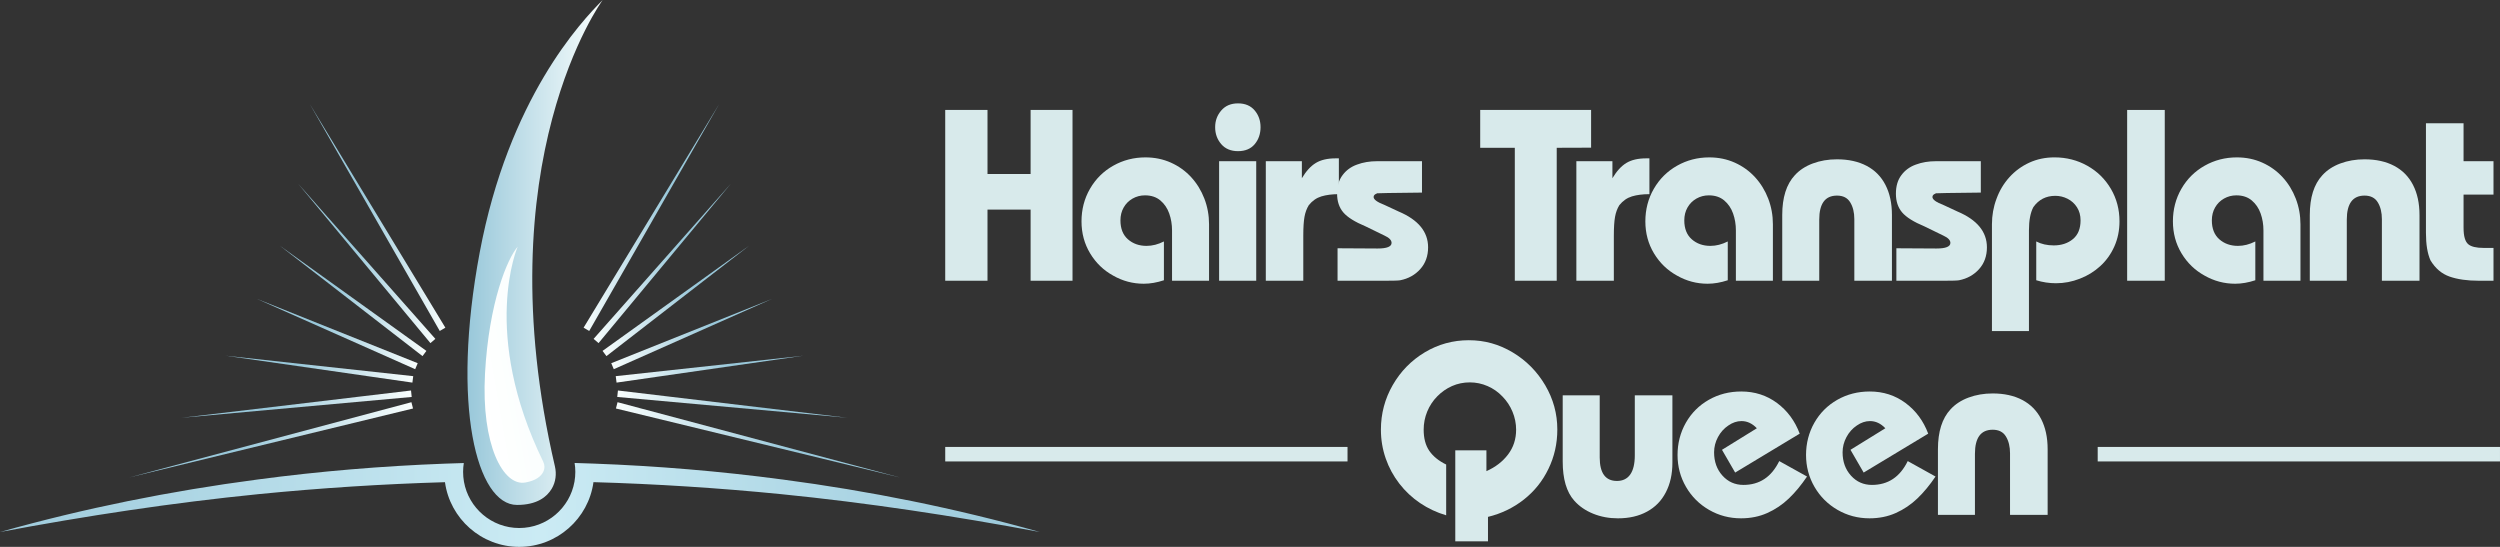 <svg xmlns="http://www.w3.org/2000/svg" xmlns:xlink="http://www.w3.org/1999/xlink" id="katman_2" data-name="katman 2" viewBox="0 0 1920.69 420.15"><rect x="0" y="0" width="1920.69" height="420.15" fill="#333333" stroke="none"/><defs><style>      .cls-1 {        fill: url(#Adsız_degrade_50);      }      .cls-2 {        fill: url(#Adsız_degrade_20);      }      .cls-3 {        fill: url(#Adsız_degrade_5);      }      .cls-4 {        fill: url(#Adsız_degrade_6);      }      .cls-5 {        fill: url(#Adsız_degrade_50-10);      }      .cls-6 {        fill: url(#Adsız_degrade_50-11);      }      .cls-7 {        fill: url(#Adsız_degrade_50-12);      }      .cls-8 {        fill: url(#Adsız_degrade_50-13);      }      .cls-9 {        fill: url(#Adsız_degrade_50-14);      }      .cls-10 {        fill: url(#Adsız_degrade_50-2);      }      .cls-11 {        fill: url(#Adsız_degrade_50-7);      }      .cls-12 {        fill: url(#Adsız_degrade_50-8);      }      .cls-13 {        fill: url(#Adsız_degrade_50-6);      }      .cls-14 {        fill: url(#Adsız_degrade_50-3);      }      .cls-15 {        fill: url(#Adsız_degrade_50-4);      }      .cls-16 {        fill: url(#Adsız_degrade_50-9);      }      .cls-17 {        fill: url(#Adsız_degrade_50-5);      }      .cls-18 {        fill: #d8eaeb;      }    </style><linearGradient id="Ads&#x131;z_degrade_5" data-name="Ads&#x131;z degrade 5" x1="1238.07" y1="193.96" x2="1341.97" y2="193.96" gradientTransform="translate(1701.11) rotate(-180) scale(1 -1)" gradientUnits="userSpaceOnUse"><stop offset="0" stop-color="#f9fefd"></stop><stop offset="1" stop-color="#99c8da"></stop></linearGradient><linearGradient id="Ads&#x131;z_degrade_6" data-name="Ads&#x131;z degrade 6" x1="1529.33" y1="-272.85" x2="1576.11" y2="-272.85" gradientTransform="translate(1957.6 231.62) rotate(170.08) scale(1 -.81)" gradientUnits="userSpaceOnUse"><stop offset="0" stop-color="#f9fefd"></stop><stop offset="1" stop-color="#fff"></stop></linearGradient><linearGradient id="Ads&#x131;z_degrade_20" data-name="Ads&#x131;z degrade 20" x1="0" y1="387.92" x2="798.86" y2="387.92" gradientUnits="userSpaceOnUse"><stop offset="0" stop-color="#9ecbdc"></stop><stop offset=".52" stop-color="#cbebf4"></stop><stop offset="1" stop-color="#99c8da"></stop></linearGradient><linearGradient id="Ads&#x131;z_degrade_50" data-name="Ads&#x131;z degrade 50" x1="474.01" y1="248.33" x2="589.26" y2="264.83" gradientUnits="userSpaceOnUse"><stop offset="0" stop-color="#f9fefd"></stop><stop offset=".62" stop-color="#99c8da"></stop></linearGradient><linearGradient id="Ads&#x131;z_degrade_50-2" data-name="Ads&#x131;z degrade 50" x1="474.69" y1="300.38" x2="650.37" y2="325.54" xlink:href="#Ads&#x131;z_degrade_50"></linearGradient><linearGradient id="Ads&#x131;z_degrade_50-3" data-name="Ads&#x131;z degrade 50" x1="465.28" y1="195.9" x2="553.91" y2="208.59" xlink:href="#Ads&#x131;z_degrade_50"></linearGradient><linearGradient id="Ads&#x131;z_degrade_50-4" data-name="Ads&#x131;z degrade 50" x1="475.27" y1="273.56" x2="615.01" y2="293.57" xlink:href="#Ads&#x131;z_degrade_50"></linearGradient><linearGradient id="Ads&#x131;z_degrade_50-5" data-name="Ads&#x131;z degrade 50" x1="469.48" y1="223.83" x2="570.24" y2="238.26" xlink:href="#Ads&#x131;z_degrade_50"></linearGradient><linearGradient id="Ads&#x131;z_degrade_50-6" data-name="Ads&#x131;z degrade 50" x1="461.33" y1="161.22" x2="541.56" y2="172.71" xlink:href="#Ads&#x131;z_degrade_50"></linearGradient><linearGradient id="Ads&#x131;z_degrade_50-7" data-name="Ads&#x131;z degrade 50" x1="472.03" y1="322.05" x2="693.64" y2="353.78" xlink:href="#Ads&#x131;z_degrade_50"></linearGradient><linearGradient id="Ads&#x131;z_degrade_50-8" data-name="Ads&#x131;z degrade 50" x1="316.52" y1="248.33" x2="201.26" y2="264.83" xlink:href="#Ads&#x131;z_degrade_50"></linearGradient><linearGradient id="Ads&#x131;z_degrade_50-9" data-name="Ads&#x131;z degrade 50" x1="315.84" y1="300.38" x2="140.15" y2="325.54" xlink:href="#Ads&#x131;z_degrade_50"></linearGradient><linearGradient id="Ads&#x131;z_degrade_50-10" data-name="Ads&#x131;z degrade 50" x1="325.25" y1="195.9" x2="236.62" y2="208.59" xlink:href="#Ads&#x131;z_degrade_50"></linearGradient><linearGradient id="Ads&#x131;z_degrade_50-11" data-name="Ads&#x131;z degrade 50" x1="315.25" y1="273.56" x2="175.52" y2="293.57" xlink:href="#Ads&#x131;z_degrade_50"></linearGradient><linearGradient id="Ads&#x131;z_degrade_50-12" data-name="Ads&#x131;z degrade 50" x1="321.04" y1="223.83" x2="220.29" y2="238.26" xlink:href="#Ads&#x131;z_degrade_50"></linearGradient><linearGradient id="Ads&#x131;z_degrade_50-13" data-name="Ads&#x131;z degrade 50" x1="329.19" y1="161.22" x2="248.97" y2="172.71" xlink:href="#Ads&#x131;z_degrade_50"></linearGradient><linearGradient id="Ads&#x131;z_degrade_50-14" data-name="Ads&#x131;z degrade 50" x1="318.49" y1="322.05" x2="96.89" y2="353.78" xlink:href="#Ads&#x131;z_degrade_50"></linearGradient></defs><g id="katman_1" data-name="katman 1"><g><path class="cls-3" d="M463.04,0s-91.3,124.08-36.71,358.29c1.36,5.83,.62,12.03-2.44,17.18-3.71,6.23-11.27,12.46-26.69,12.46-30.84,0-50.8-75.92-28.66-193.96C390.68,75.92,446.43,16.61,463.04,0Z"></path><path class="cls-4" d="M397.72,189.54s-28.78,65.97,19.62,165.14c1.21,2.47,1.28,5.31,0,7.9-1.56,3.13-5.25,6.64-13.77,8.13-17.03,2.98-33.97-28.95-30.95-83.72,3.02-54.77,17.23-88.43,25.1-97.44Z"></path><path class="cls-2" d="M601.13,368.39c-48.08-6.41-96.49-10.43-145.01-12.22-4.88-.19-9.77-.34-14.66-.48,.36,2.23,.55,4.53,.55,6.86,0,2.55-.23,5.07-.65,7.5-3.56,20.21-21.24,35.61-42.46,35.61s-38.88-15.39-42.46-35.59c-.42-2.44-.65-4.95-.65-7.52,0-2.32,.19-4.6,.54-6.81-4.89,.13-9.78,.3-14.66,.48-48.15,1.82-96.2,5.81-143.95,12.19-66.8,8.81-133.01,22.07-197.72,40.33,66.08-12.42,132.39-22.5,199.03-29.15,47.51-4.69,95.15-7.75,142.83-9.14,3.86,28.03,27.97,49.69,57.05,49.69s53.2-21.68,57.04-49.72c48.03,1.37,96.02,4.47,143.88,9.19,66.64,6.65,132.96,16.72,199.03,29.12-64.71-18.27-130.91-31.54-197.72-40.35Z"></path><g><polygon class="cls-1" points="469.61 279.04 592.99 229.69 471.56 283.65 469.61 279.04"></polygon><polygon class="cls-10" points="474.74 300.01 651.03 320.97 474.22 304.98 474.74 300.01"></polygon><polygon class="cls-14" points="456.05 260.35 561.43 141.19 459.85 263.6 456.05 260.35"></polygon><polygon class="cls-15" points="473.06 288.99 617.25 273.28 473.69 293.95 473.06 288.99"></polygon><polygon class="cls-17" points="462.93 269.58 575.55 188.76 465.92 273.59 462.93 269.58"></polygon><polygon class="cls-13" points="448.37 251.74 552.5 79.97 452.68 254.28 448.37 251.74"></polygon><polygon class="cls-11" points="474.44 309 691.49 366.87 473.21 313.84 474.44 309"></polygon></g><g><polygon class="cls-12" points="318.97 283.65 197.53 229.69 320.91 279.04 318.97 283.65"></polygon><polygon class="cls-16" points="316.3 304.98 139.5 320.97 315.78 300.01 316.3 304.98"></polygon><polygon class="cls-5" points="330.68 263.6 229.1 141.19 334.48 260.35 330.68 263.6"></polygon><polygon class="cls-6" points="316.84 293.95 173.28 273.28 317.46 288.99 316.84 293.95"></polygon><polygon class="cls-7" points="324.61 273.59 214.98 188.76 327.59 269.58 324.61 273.59"></polygon><polygon class="cls-8" points="337.85 254.28 238.03 79.97 342.16 251.74 337.85 254.28"></polygon><polygon class="cls-9" points="317.32 313.84 99.03 366.87 316.08 309 317.32 313.84"></polygon></g><g><path class="cls-18" d="M823.99,215.68h-32.2v-54.65h-33.12v54.65h-32.48V84.47h32.48v49.23h33.12v-49.23h32.2V215.68Z"></path><path class="cls-18" d="M900.45,215.68v-38.64c0-4.6-.72-8.94-2.16-13.02-1.44-4.08-3.71-7.42-6.81-10.03-3.1-2.61-7.04-3.91-11.82-3.91-3.44,0-6.61,.83-9.52,2.48-2.91,1.66-5.2,3.94-6.85,6.85-1.66,2.91-2.48,6.21-2.48,9.89,0,6.32,1.92,11.17,5.75,14.54,3.83,3.37,8.6,5.06,14.31,5.06,4.42,0,8.86-1.13,13.34-3.4v29.81c-5.4,1.78-10.55,2.67-15.46,2.67-8.4,0-16.26-2.09-23.56-6.26-7.36-4.05-13.25-9.74-17.67-17.07-4.42-7.33-6.62-15.53-6.62-24.61s2.18-17.54,6.53-25.03c4.35-7.54,10.31-13.45,17.85-17.71,7.54-4.26,15.79-6.39,24.75-6.39,7.05,0,13.59,1.35,19.6,4.05,6.01,2.7,11.19,6.43,15.55,11.18,4.35,4.75,7.73,10.25,10.12,16.47,2.39,6.23,3.59,12.81,3.59,19.74v43.34h-28.43Z"></path><path class="cls-18" d="M963.94,84.84c3,3.56,4.51,7.85,4.51,12.88s-1.5,9.51-4.51,13.07c-3.01,3.56-7.27,5.34-12.79,5.34s-9.83-1.81-12.93-5.43c-3.1-3.62-4.65-7.94-4.65-12.97s1.56-9.19,4.69-12.84c3.13-3.65,7.42-5.47,12.88-5.47s9.78,1.81,12.79,5.43Zm-27.33,130.84V123.86h28.52v91.83h-28.52Z"></path><path class="cls-18" d="M1001.29,215.68h-28.8V123.86h27.7v13.07c3.25-5.46,6.82-9.37,10.72-11.73,3.89-2.36,8.97-3.54,15.23-3.54h2.48v27.51c-5.15,0-9.62,.57-13.39,1.7-3.77,1.14-7.01,3.39-9.71,6.76-1.6,2.58-2.7,5.57-3.31,8.97-.61,3.4-.92,8.2-.92,14.4v34.69Z"></path><path class="cls-18" d="M1027.61,215.68v-24.94l30.73,.18c7.18,0,10.77-1.44,10.77-4.32,0-2.08-1.81-3.96-5.43-5.61l-14.35-6.99c-8.4-3.5-14.19-7.12-17.34-10.86-3.16-3.74-4.74-8.53-4.74-14.35s1.41-10.58,4.23-14.26c2.76-3.74,6.47-6.44,11.13-8.1,4.6-1.72,9.72-2.58,15.37-2.58h34.5v24.11c-23.19,.25-34.78,.43-34.78,.55s.03,.18,.09,.18c-1.66,.55-2.48,1.44-2.48,2.67,0,1.96,2.91,4.05,8.74,6.26l10.49,4.88c15.09,6.38,22.63,15.55,22.63,27.51,0,6.69-2.01,12.27-6.03,16.75-4.02,4.48-9.16,7.33-15.41,8.56-1.29,.25-5.18,.37-11.69,.37h-36.44Z"></path><path class="cls-18" d="M1195.99,215.68h-32.2V113.55h-26.59v-29.08h85.2v28.98l-26.41,.09v102.13Z"></path><path class="cls-18" d="M1239.88,215.68h-28.8V123.86h27.7v13.07c3.25-5.46,6.82-9.37,10.72-11.73,3.89-2.36,8.97-3.54,15.23-3.54h2.48v27.51c-5.15,0-9.62,.57-13.39,1.7-3.77,1.14-7.01,3.39-9.71,6.76-1.6,2.58-2.7,5.57-3.31,8.97-.61,3.4-.92,8.2-.92,14.4v34.69Z"></path><path class="cls-18" d="M1333.64,215.68v-38.64c0-4.6-.72-8.94-2.16-13.02-1.44-4.08-3.71-7.42-6.81-10.03-3.1-2.61-7.04-3.91-11.82-3.91-3.44,0-6.61,.83-9.52,2.48-2.91,1.66-5.2,3.94-6.85,6.85-1.66,2.91-2.48,6.21-2.48,9.89,0,6.32,1.92,11.17,5.75,14.54,3.83,3.37,8.6,5.06,14.31,5.06,4.42,0,8.86-1.13,13.34-3.4v29.81c-5.4,1.78-10.55,2.67-15.46,2.67-8.4,0-16.26-2.09-23.56-6.26-7.36-4.05-13.25-9.74-17.67-17.07-4.42-7.33-6.62-15.53-6.62-24.61s2.18-17.54,6.53-25.03c4.35-7.54,10.31-13.45,17.85-17.71,7.54-4.26,15.79-6.39,24.75-6.39,7.05,0,13.59,1.35,19.6,4.05,6.01,2.7,11.19,6.43,15.55,11.18,4.35,4.75,7.73,10.25,10.12,16.47,2.39,6.23,3.59,12.81,3.59,19.74v43.34h-28.43Z"></path><path class="cls-18" d="M1424.64,215.68v-47.29c0-5.15-1.04-9.45-3.13-12.88-2.09-3.5-5.49-5.24-10.21-5.24-9.08,0-13.62,6.16-13.62,18.49v46.93h-28.43v-50.51c0-13.43,3.22-23.62,9.66-30.55,3.56-3.92,8.17-6.95,13.85-9.06,5.67-2.12,11.85-3.17,18.54-3.17,8.83,0,16.42,1.67,22.77,5.01,6.35,3.34,11.18,8.24,14.49,14.68,3.31,6.44,4.97,14.14,4.97,23.09v50.51h-28.89Z"></path><path class="cls-18" d="M1456.94,215.68v-24.94l30.73,.18c7.18,0,10.77-1.44,10.77-4.32,0-2.08-1.81-3.96-5.43-5.61l-14.35-6.99c-8.4-3.5-14.19-7.12-17.34-10.86-3.16-3.74-4.74-8.53-4.74-14.35s1.41-10.58,4.23-14.26c2.76-3.74,6.47-6.44,11.13-8.1,4.6-1.72,9.72-2.58,15.37-2.58h34.5v24.11c-23.19,.25-34.78,.43-34.78,.55s.03,.18,.09,.18c-1.66,.55-2.48,1.44-2.48,2.67,0,1.96,2.91,4.05,8.74,6.26l10.49,4.88c15.09,6.38,22.63,15.55,22.63,27.51,0,6.69-2.01,12.27-6.03,16.75-4.02,4.48-9.16,7.33-15.41,8.56-1.29,.25-5.18,.37-11.69,.37h-36.44Z"></path><path class="cls-18" d="M1530.36,172.35c0-6.87,1.16-13.4,3.5-19.6,2.27-6.26,5.57-11.78,9.89-16.56,4.32-4.78,9.43-8.53,15.32-11.23,5.89-2.7,12.33-4.05,19.32-4.05,9.2,0,17.62,2.15,25.26,6.44,7.64,4.29,13.66,10.2,18.08,17.71,4.42,7.51,6.62,15.84,6.62,24.98,0,6.93-1.3,13.34-3.91,19.23-2.61,5.89-6.23,10.95-10.86,15.18-4.63,4.23-9.86,7.45-15.69,9.66-5.89,2.33-11.99,3.5-18.31,3.5-5.21,0-10.28-.77-15.18-2.3v-29.81c3.86,2.02,8.34,3.04,13.43,3.04,5.89,0,10.8-1.61,14.72-4.83,3.92-3.22,5.89-8.02,5.89-14.4,0-3.86-.92-7.22-2.76-10.08-1.84-2.85-4.25-5.03-7.22-6.53-2.98-1.5-6.12-2.25-9.43-2.25-7.12,0-12.73,2.88-16.84,8.65-2.27,4.23-3.4,10.18-3.4,17.85v77.38h-28.43v-81.98Z"></path><path class="cls-18" d="M1663.13,215.68h-28.89V84.47h28.89V215.68Z"></path><path class="cls-18" d="M1738.95,215.68v-38.64c0-4.6-.72-8.94-2.16-13.02-1.44-4.08-3.71-7.42-6.81-10.03-3.1-2.61-7.04-3.91-11.82-3.91-3.44,0-6.61,.83-9.52,2.48-2.91,1.66-5.2,3.94-6.85,6.85-1.66,2.91-2.48,6.21-2.48,9.89,0,6.32,1.92,11.17,5.75,14.54,3.83,3.37,8.6,5.06,14.31,5.06,4.42,0,8.86-1.13,13.34-3.4v29.81c-5.4,1.78-10.55,2.67-15.46,2.67-8.4,0-16.26-2.09-23.56-6.26-7.36-4.05-13.25-9.74-17.67-17.07-4.42-7.33-6.62-15.53-6.62-24.61s2.18-17.54,6.53-25.03c4.35-7.54,10.31-13.45,17.85-17.71,7.54-4.26,15.79-6.39,24.75-6.39,7.05,0,13.59,1.35,19.6,4.05,6.01,2.7,11.19,6.43,15.55,11.18,4.35,4.75,7.73,10.25,10.12,16.47,2.39,6.23,3.59,12.81,3.59,19.74v43.34h-28.43Z"></path><path class="cls-18" d="M1829.95,215.68v-47.29c0-5.15-1.04-9.45-3.13-12.88-2.09-3.5-5.49-5.24-10.21-5.24-9.08,0-13.62,6.16-13.62,18.49v46.93h-28.43v-50.51c0-13.43,3.22-23.62,9.66-30.55,3.56-3.92,8.17-6.95,13.85-9.06,5.67-2.12,11.85-3.17,18.54-3.17,8.83,0,16.42,1.67,22.77,5.01,6.35,3.34,11.18,8.24,14.49,14.68s4.97,14.14,4.97,23.09v50.51h-28.89Z"></path><path class="cls-18" d="M1892.7,175.11c0,6.32,1.2,10.49,3.59,12.51,2.21,1.9,6.16,2.85,11.87,2.85h7.54v25.21h-11.32c-8.83,0-16.29-1.06-22.36-3.17-6.07-2.12-10.98-6.27-14.72-12.47-2.33-5.15-3.5-12.21-3.5-21.16V94.69h28.89v29.17h23v25.67h-23v25.58Z"></path><path class="cls-18" d="M1118.06,415.89v-69.93h23.92v16.01c6.93-3.07,12.47-7.33,16.61-12.79,4.14-5.46,6.21-11.81,6.21-19.05,0-4.72-.92-9.31-2.76-13.76-1.84-4.45-4.42-8.36-7.73-11.73-3.25-3.43-7.05-6.1-11.41-8.01-4.36-1.9-8.93-2.85-13.71-2.85s-9.39,.94-13.62,2.81c-4.23,1.87-8.02,4.51-11.36,7.91-3.34,3.4-5.92,7.31-7.73,11.73-1.81,4.42-2.71,9.05-2.71,13.89,0,6.62,1.44,12.04,4.32,16.24,2.88,4.2,7.21,7.71,12.97,10.54v39.01c-7.24-2.15-13.91-5.27-20.01-9.39-6.1-4.11-11.43-9.09-15.96-14.95-4.54-5.86-8.04-12.31-10.49-19.37-2.45-7.05-3.68-14.41-3.68-22.08,0-12.33,3.04-23.77,9.11-34.32,6.07-10.55,14.28-18.92,24.61-25.12,10.34-6.19,21.61-9.29,33.81-9.29s23.25,3.11,33.68,9.34c10.43,6.23,18.77,14.65,25.03,25.26,6.19,10.55,9.29,21.87,9.29,33.95,0,10.86-2.27,20.95-6.81,30.27-4.48,9.32-10.77,17.18-18.86,23.56-8.1,6.38-17.3,10.83-27.6,13.34v18.77h-25.12Z"></path><path class="cls-18" d="M1284.87,303.73v51.71c0,8.77-1.69,16.38-5.06,22.82-3.31,6.44-8.13,11.38-14.45,14.81-6.26,3.43-13.71,5.15-22.36,5.15-6.87,0-13.24-1.2-19.09-3.59-5.86-2.39-10.69-5.73-14.49-10.03-5.89-6.62-8.83-16.62-8.83-30v-50.88h28.43v47.75c0,12.02,4.42,18.03,13.25,18.03s13.71-6.53,13.71-19.6v-46.19h28.89Z"></path><path class="cls-18" d="M1388.3,366.11c-4.42,6.56-9.08,12.19-13.99,16.88-4.91,4.69-10.41,8.4-16.52,11.13-6.1,2.73-12.84,4.09-20.2,4.09-8.9,0-17.08-2.16-24.57-6.49-7.48-4.32-13.39-10.21-17.71-17.67-4.32-7.45-6.49-15.63-6.49-24.52s2.13-17.27,6.39-24.75c4.26-7.48,10.14-13.36,17.62-17.62,7.48-4.26,15.79-6.39,24.94-6.39,10.37,0,19.52,2.94,27.47,8.83,7.94,5.89,13.76,13.74,17.44,23.56l-49.59,29.9-10.12-17.48,26.78-16.56c-3.5-3.68-7.42-5.52-11.78-5.52-3.5,0-6.87,1.14-10.12,3.4-3.31,2.21-5.97,5.17-7.96,8.88-1.99,3.71-2.99,7.62-2.99,11.73,0,7.18,2.15,13.14,6.44,17.9,4.29,4.75,9.66,7.13,16.1,7.13,12.39,0,21.56-6.1,27.51-18.31l21.35,11.87Z"></path><path class="cls-18" d="M1487.02,366.11c-4.42,6.56-9.08,12.19-13.99,16.88-4.91,4.69-10.41,8.4-16.52,11.13-6.1,2.73-12.84,4.09-20.2,4.09-8.9,0-17.08-2.16-24.57-6.49-7.48-4.32-13.39-10.21-17.71-17.67-4.32-7.45-6.49-15.63-6.49-24.52s2.13-17.27,6.39-24.75c4.26-7.48,10.14-13.36,17.62-17.62,7.48-4.26,15.79-6.39,24.94-6.39,10.37,0,19.52,2.94,27.47,8.83,7.94,5.89,13.76,13.74,17.44,23.56l-49.59,29.9-10.12-17.48,26.78-16.56c-3.5-3.68-7.42-5.52-11.78-5.52-3.5,0-6.87,1.14-10.12,3.4-3.31,2.21-5.97,5.17-7.96,8.88-1.99,3.71-2.99,7.62-2.99,11.73,0,7.18,2.15,13.14,6.44,17.9,4.29,4.75,9.66,7.13,16.1,7.13,12.39,0,21.56-6.1,27.51-18.31l21.35,11.87Z"></path><path class="cls-18" d="M1544.26,395.56v-47.29c0-5.15-1.04-9.45-3.13-12.88-2.09-3.5-5.49-5.24-10.21-5.24-9.08,0-13.62,6.16-13.62,18.49v46.93h-28.43v-50.51c0-13.43,3.22-23.62,9.66-30.55,3.56-3.92,8.17-6.95,13.85-9.06,5.67-2.12,11.85-3.17,18.54-3.17,8.83,0,16.42,1.67,22.77,5.01,6.35,3.34,11.18,8.24,14.49,14.68,3.31,6.44,4.97,14.14,4.97,23.09v50.51h-28.89Z"></path></g><rect class="cls-18" x="726.2" y="343.37" width="309.07" height="11.14"></rect><rect class="cls-18" x="1611.61" y="343.37" width="309.07" height="11.14"></rect></g></g></svg>